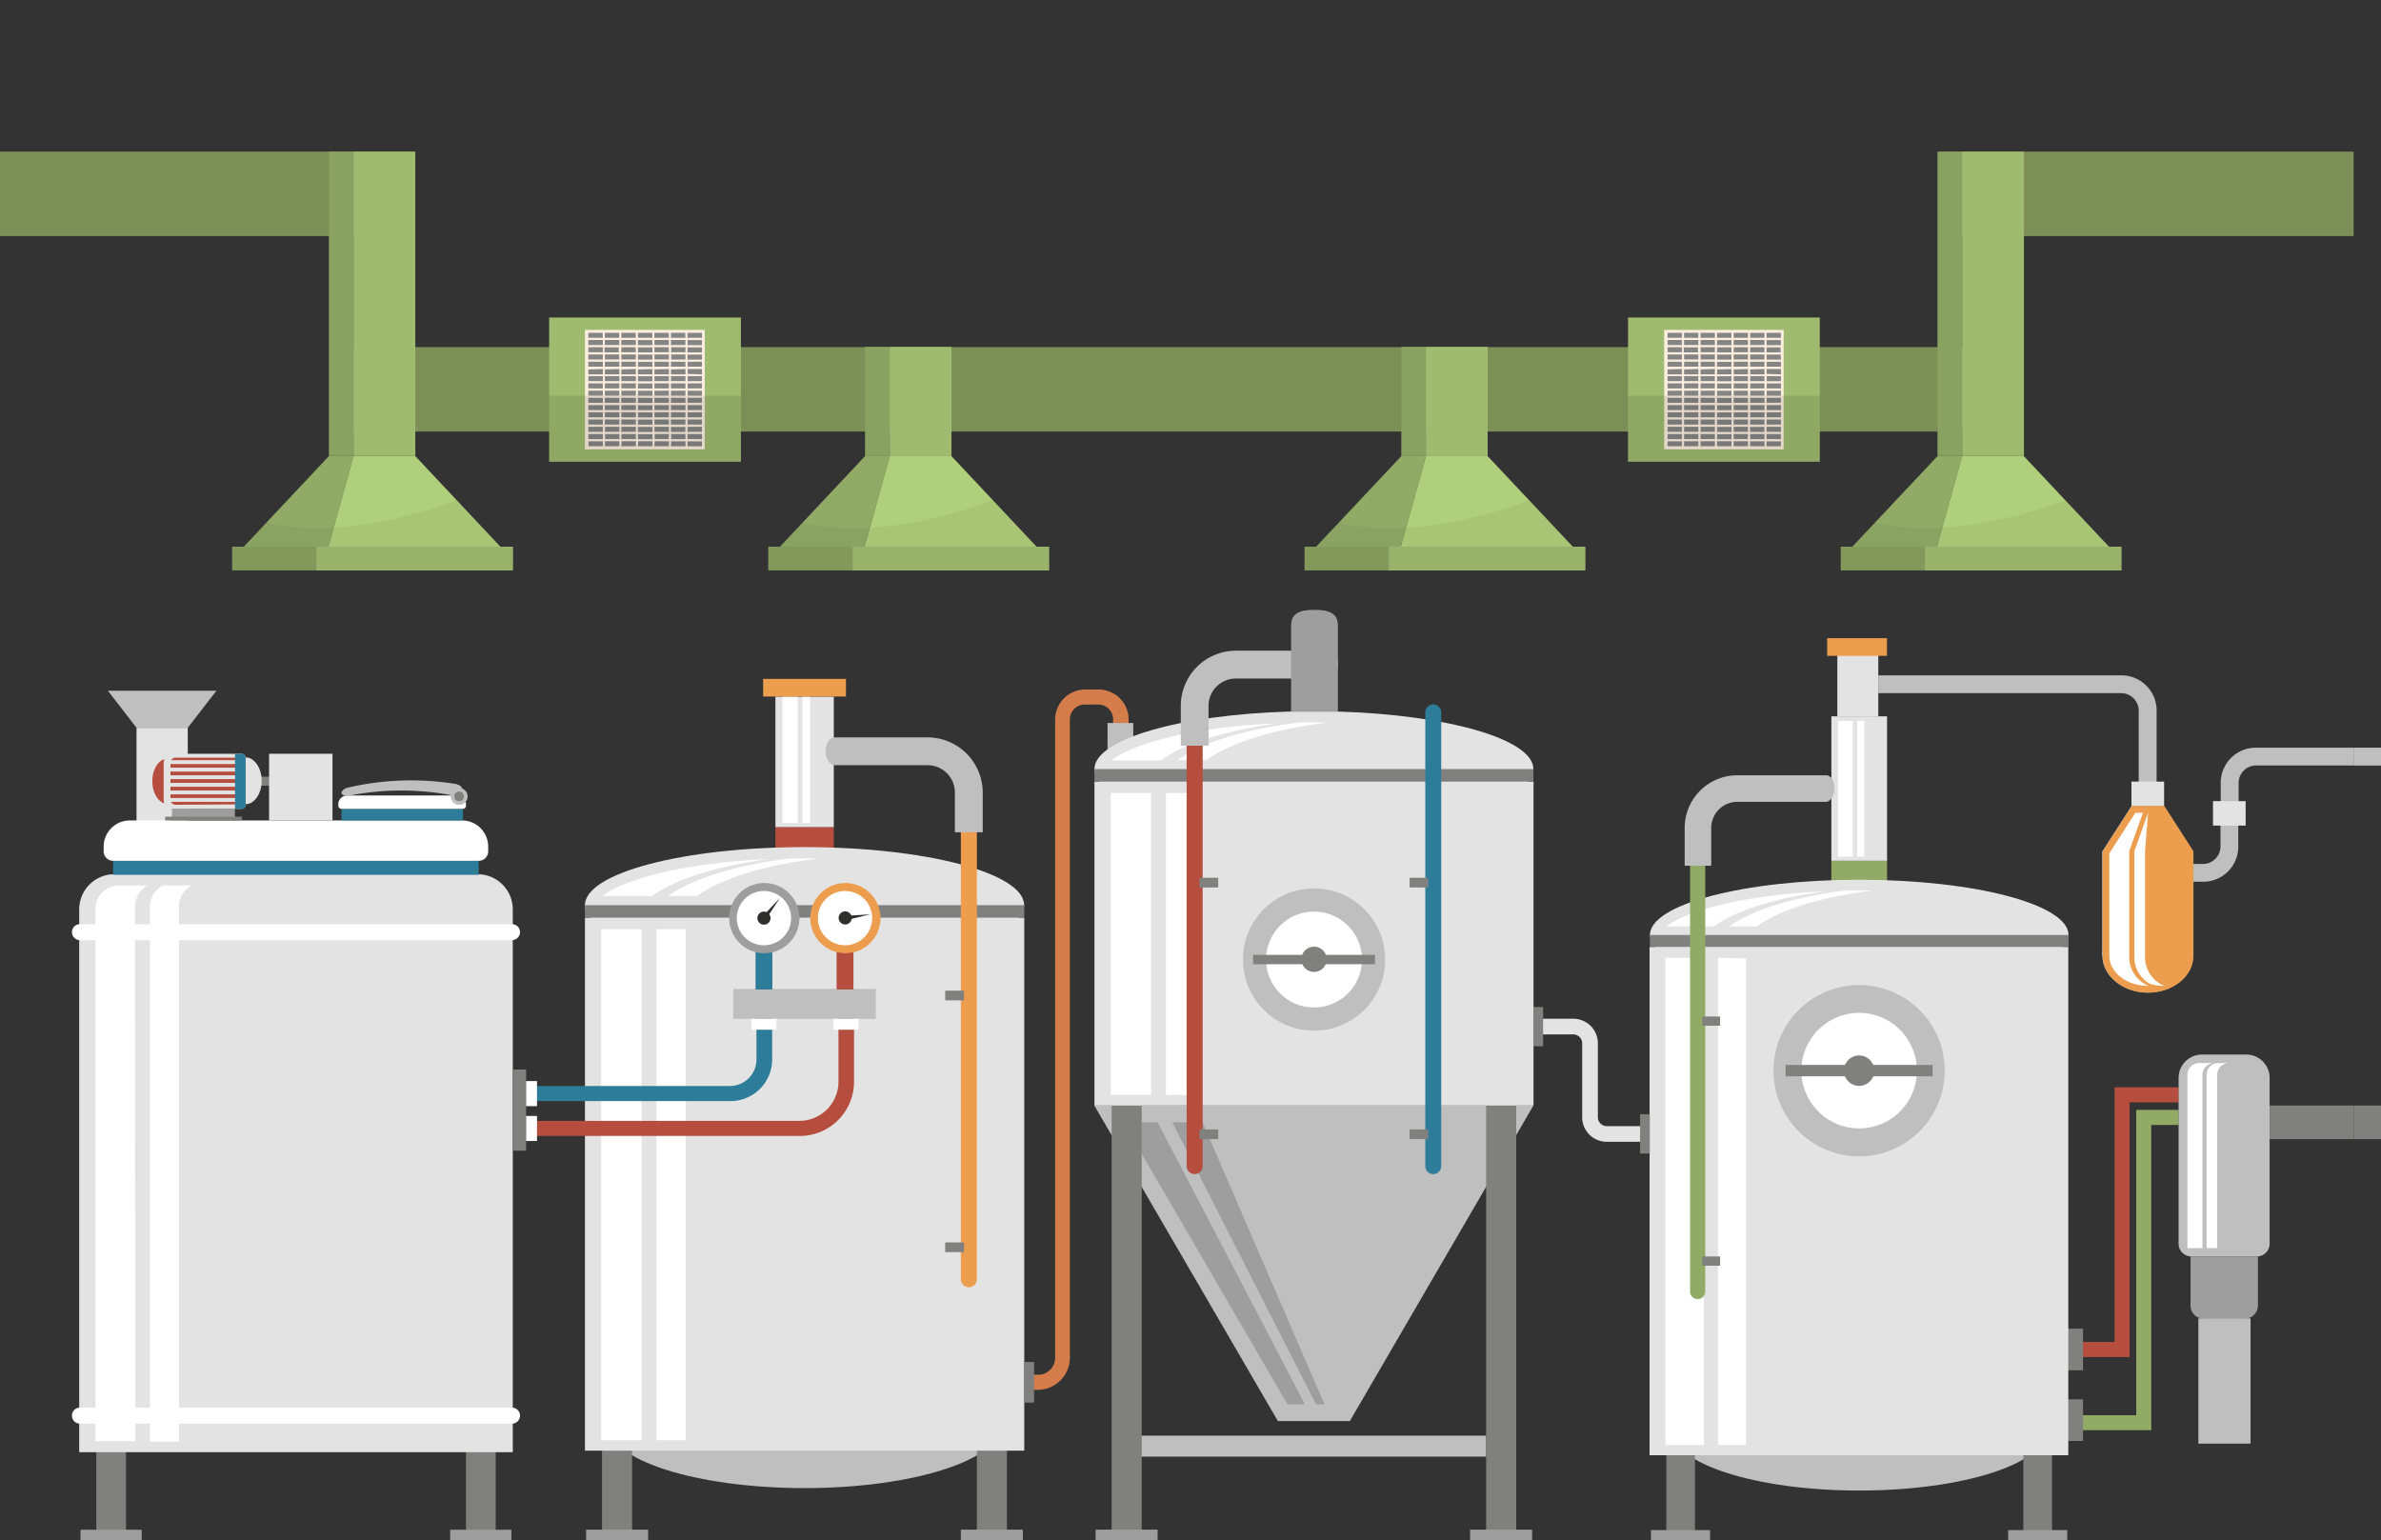 <svg xmlns="http://www.w3.org/2000/svg" viewBox="0 0 203.52 131.65"><rect x="0" y="0" width="203.52" height="131.65" fill="#333333" stroke="none"/><defs><style>.cls-1{fill:#7c8f56;}.cls-2{fill:#91ab67;}.cls-3{fill:#b0cf7c;}.cls-4{fill:#89a161;}.cls-5{fill:#9fbb70;}.cls-6{opacity:0.05;}.cls-7{fill:#e3e3e3;}.cls-8{fill:#bfbfbf;}.cls-9{fill:#b64e40;}.cls-10{fill:#d47d4a;}.cls-11{fill:#ec9d4d;}.cls-12{fill:#fff;}.cls-13{fill:#9e9e9e;}.cls-14{fill:#80807f;}.cls-15{fill:#2d7c99;}.cls-16{fill:#2e2e2d;}.cls-17{fill:none;}.cls-18{fill:#858585;}.cls-19{fill:#fbeedf;}.cls-20{opacity:0.1;}</style></defs><g id="Layer_2" data-name="Layer 2"><g id="products"><rect class="cls-1" x="29.17" y="29.67" width="143.28" height="7.22"/><rect class="cls-1" y="12.96" width="35.26" height="7.22"/><rect class="cls-1" x="165.92" y="12.96" width="35.26" height="7.22"/><polygon class="cls-2" points="28.11 38.99 20.67 46.91 28.02 46.91 30.22 38.99 28.11 38.99"/><polygon class="cls-3" points="35.5 38.99 30.22 38.99 28.02 46.91 42.94 46.91 35.5 38.99"/><rect class="cls-4" x="19.84" y="46.73" width="23.99" height="2.02"/><rect class="cls-5" x="27.05" y="46.73" width="16.79" height="2.02"/><rect class="cls-4" x="28.11" y="12.96" width="2.11" height="26.02"/><rect class="cls-5" x="30.22" y="12.96" width="5.28" height="26.02"/><path class="cls-6" d="M39.05,42.77c-5.26,1.86-10.95,3.09-16.28,1.91l-1.93,2h-1v2h24v-2H42.77Z"/><polygon class="cls-2" points="73.94 38.99 66.5 46.91 73.85 46.91 76.05 38.99 73.94 38.99"/><polygon class="cls-3" points="81.33 38.99 76.05 38.99 73.85 46.91 88.77 46.91 81.33 38.99"/><rect class="cls-4" x="65.67" y="46.73" width="23.99" height="2.02"/><rect class="cls-5" x="72.88" y="46.73" width="16.79" height="2.02"/><rect class="cls-4" x="73.94" y="29.65" width="2.11" height="9.34"/><rect class="cls-5" x="76.05" y="29.65" width="5.28" height="9.34"/><path class="cls-6" d="M84.88,42.77c-5.26,1.86-10.95,3.09-16.28,1.91l-1.92,2h-1v2h24v-2H88.6Z"/><polygon class="cls-2" points="119.78 38.99 112.33 46.91 119.68 46.91 121.89 38.99 119.78 38.99"/><polygon class="cls-3" points="127.16 38.99 121.89 38.99 119.68 46.91 134.61 46.91 127.16 38.99"/><rect class="cls-4" x="111.51" y="46.73" width="23.99" height="2.02"/><rect class="cls-5" x="118.71" y="46.73" width="16.79" height="2.02"/><rect class="cls-4" x="119.78" y="29.65" width="2.11" height="9.34"/><rect class="cls-5" x="121.88" y="29.65" width="5.28" height="9.34"/><path class="cls-6" d="M130.72,42.77c-5.26,1.86-11,3.09-16.29,1.91l-1.92,2h-1v2h24v-2h-1.07Z"/><polygon class="cls-2" points="165.61 38.99 158.16 46.91 165.51 46.91 167.72 38.99 165.61 38.99"/><polygon class="cls-3" points="172.99 38.99 167.72 38.99 165.51 46.91 180.44 46.91 172.99 38.99"/><rect class="cls-4" x="157.34" y="46.73" width="23.99" height="2.02"/><rect class="cls-5" x="164.54" y="46.73" width="16.79" height="2.02"/><rect class="cls-4" x="165.61" y="12.96" width="2.11" height="26.02"/><rect class="cls-5" x="167.72" y="12.96" width="5.28" height="26.02"/><path class="cls-6" d="M176.55,42.77c-5.26,1.86-11,3.09-16.29,1.91l-1.92,2h-1v2h24v-2h-1.07Z"/><path class="cls-7" d="M140.6,97.6h-3.27a2.1,2.1,0,0,1-2.09-2.1V89.18a.76.76,0,0,0-.76-.76h-3V87.08h3a2.1,2.1,0,0,1,2.1,2.1V95.5a.76.76,0,0,0,.75.76h3.27Z"/><path class="cls-8" d="M188.3,75.37h-4.71V73.85h4.71a1.5,1.5,0,0,0,1.5-1.5V70.17h1.52v2.18A3,3,0,0,1,188.3,75.37Z"/><polygon class="cls-9" points="182.03 116 177.37 116 177.37 114.71 180.75 114.71 180.75 92.94 186.22 92.94 186.22 94.23 182.03 94.23 182.03 116"/><polygon class="cls-2" points="183.88 122.25 177.37 122.25 177.37 120.97 182.6 120.97 182.6 94.87 186.22 94.87 186.22 96.16 183.88 96.16 183.88 122.25"/><path class="cls-10" d="M88.71,118.8H88v-1.29h.74a1.45,1.45,0,0,0,1.45-1.46V61.5a2.57,2.57,0,0,1,2.57-2.56h1.15a2.56,2.56,0,0,1,2.56,2.56V65H95.15V61.5a1.28,1.28,0,0,0-1.27-1.28H92.73a1.28,1.28,0,0,0-1.28,1.28v54.55A2.75,2.75,0,0,1,88.71,118.8Z"/><rect class="cls-8" x="94.67" y="61.8" width="2.2" height="2.42"/><path class="cls-8" d="M181.31,57.73H160.55v1.52h20.76a1.5,1.5,0,0,1,1.5,1.5v6.69h1.53V60.75A3,3,0,0,0,181.31,57.73Z"/><path class="cls-8" d="M187.46,81.7c0-1.74-1.74-3.15-3.88-3.15S179.7,80,179.7,81.7s1.74,3.15,3.88,3.15S187.46,83.44,187.46,81.7Z"/><rect class="cls-7" x="179.7" y="72.77" width="7.76" height="8.92"/><polygon class="cls-8" points="184.97 68.9 182.19 68.9 179.7 72.77 187.46 72.77 184.97 68.9"/><rect class="cls-7" x="182.19" y="66.81" width="2.79" height="2.09"/><rect class="cls-8" x="201.18" y="63.91" width="2.35" height="1.53"/><path class="cls-8" d="M192.82,63.91a3,3,0,0,0-3,3v2.18h1.53V66.93a1.5,1.5,0,0,1,1.49-1.5h8.36V63.91Z"/><rect class="cls-7" x="189.16" y="68.48" width="2.79" height="2.09"/><path class="cls-11" d="M185,68.9h-2.78l-2.49,3.87V81.7c0,1.74,1.74,3.15,3.88,3.15s3.88-1.41,3.88-3.15V72.77Z"/><path class="cls-12" d="M182,81.93V72.75l1.17-3.27h-.65l-2.22,3.46V81.7c0,1.42,1.48,2.57,3.3,2.57h.06A2.67,2.67,0,0,1,182,81.93Z"/><path class="cls-12" d="M185,84.27a2.66,2.66,0,0,1-1.65-2.34V72.75l.26-3.27-1.17,3.27v9.18a2.57,2.57,0,0,0,1.37,2.18,4.19,4.19,0,0,0,1.14.16Z"/><polygon class="cls-8" points="115.38 121.47 109.23 121.47 93.54 94.5 131.07 94.5 115.38 121.47"/><polygon class="cls-13" points="96.02 95.93 110.05 120.04 111.54 120.04 98.95 95.93 96.02 95.93"/><polygon class="cls-13" points="102.79 95.93 100.2 95.93 112.49 120.04 113.21 120.04 102.79 95.93"/><path class="cls-7" d="M131.07,65.74c0,2.73-8.4,5-18.76,5s-18.76-2.22-18.76-5c0-2.55,7.31-4.65,16.72-4.92.67,0,1.35,0,2,0s1.37,0,2,0C123.76,61.09,131.07,63.19,131.07,65.74Z"/><path class="cls-12" d="M95,65h4.26c1.54-1.18,4.94-2.51,10-3.17C101.48,62.13,96.57,63.72,95,65Z"/><path class="cls-12" d="M111.08,61.75c-5.3.64-8.83,2-10.4,3.22h2.45c1.58-1.21,5.11-2.58,10.41-3.22h-2.46Z"/><rect class="cls-14" x="95.02" y="93.23" width="2.57" height="38.42"/><rect class="cls-14" x="127.03" y="93.23" width="2.57" height="38.42"/><path class="cls-7" d="M93.55,66.81a2.71,2.71,0,0,0,0,.29V94.5h37.53V67.1a2.71,2.71,0,0,0,0-.29Z"/><path class="cls-12" d="M94.94,67.79a2.58,2.58,0,0,0,0,.29V93.59h3.45V67.88s0-.06,0-.09Z"/><path class="cls-12" d="M99.66,67.79a.28.28,0,0,0,0,.09V93.59h2.5V67.88s0-.06,0-.09Z"/><rect class="cls-13" x="93.65" y="130.75" width="5.3" height="0.9"/><rect class="cls-13" x="125.66" y="130.75" width="5.3" height="0.9"/><rect class="cls-14" x="93.55" y="65.74" width="37.52" height="1.07"/><path class="cls-15" d="M123.19,99.68a.68.68,0,0,1-.68.68h0a.68.68,0,0,1-.68-.68V60.9a.68.68,0,0,1,.68-.69h0a.68.68,0,0,1,.68.69Z"/><rect class="cls-14" x="120.49" y="75.03" width="1.6" height="0.83"/><rect class="cls-14" x="120.49" y="96.54" width="1.6" height="0.83"/><path class="cls-9" d="M101.43,99.68a.69.69,0,0,0,.69.68h0a.69.69,0,0,0,.68-.68V60.9a.69.69,0,0,0-.68-.69h0a.69.69,0,0,0-.69.69Z"/><rect class="cls-14" x="102.53" y="75.03" width="1.6" height="0.83"/><rect class="cls-14" x="102.53" y="96.54" width="1.6" height="0.83"/><path class="cls-8" d="M100.93,63.74h2.37V60.35A2.34,2.34,0,0,1,105.64,58h8c1-.26.93-2.23,0-2.38h-8a4.72,4.72,0,0,0-4.71,4.72Z"/><rect class="cls-8" x="97.58" y="122.72" width="29.44" height="1.79"/><path class="cls-13" d="M114.36,53.45v7.37c-.68,0-1.36,0-2,0s-1.37,0-2,0V53.45c0-1.12.91-1.32,2-1.32h0C113.45,52.13,114.36,52.33,114.36,53.45Z"/><circle class="cls-8" cx="112.32" cy="82.02" r="6.08"/><circle class="cls-12" cx="112.32" cy="82.02" r="4.1"/><path class="cls-14" d="M113.4,82a1.08,1.08,0,1,1-1.08-1.08A1.08,1.08,0,0,1,113.4,82Z"/><rect class="cls-14" x="107.11" y="81.62" width="10.42" height="0.8"/><rect class="cls-14" x="176.7" y="113.57" width="1.35" height="3.56"/><rect class="cls-14" x="176.7" y="119.61" width="1.35" height="3.56"/><rect class="cls-2" x="156.54" y="73.58" width="4.76" height="2.53"/><ellipse class="cls-7" cx="158.92" cy="79.92" rx="17.89" ry="4.72"/><path class="cls-12" d="M142.44,79.19h4.06c1.47-1.12,4.71-2.39,9.56-3C148.59,76.49,143.91,78,142.44,79.19Z"/><path class="cls-12" d="M157.74,76.12c-5.05.62-8.41,1.92-9.92,3.07h2.35c1.5-1.15,4.86-2.45,9.92-3.07h-2.35Z"/><path class="cls-8" d="M174.92,122.27c0-2.83-7.17-5.13-16-5.13s-16,2.3-16,5.13,7.16,5.14,16,5.14S174.92,125.11,174.92,122.27Z"/><rect class="cls-14" x="142.43" y="123.17" width="2.45" height="8.48"/><rect class="cls-14" x="172.95" y="123.17" width="2.45" height="8.48"/><path class="cls-7" d="M141,80.94a2.81,2.81,0,0,0,0,.29v43.16h35.79V81.23a2.83,2.83,0,0,0,0-.29Z"/><path class="cls-12" d="M142.35,81.88a2.48,2.48,0,0,0,0,.27v41.37h3.3V81.88Z"/><path class="cls-12" d="M146.85,81.88s0,.05,0,.08v41.56h2.39V82s0,0,0-.08Z"/><rect class="cls-13" x="141.12" y="130.79" width="5.05" height="0.86"/><rect class="cls-13" x="171.65" y="130.79" width="5.05" height="0.86"/><rect class="cls-14" x="141.03" y="79.92" width="35.78" height="1.02"/><rect class="cls-7" x="156.54" y="61.23" width="4.76" height="12.35"/><path class="cls-2" d="M144.46,110.39a.66.66,0,0,0,.65.66h0a.66.66,0,0,0,.65-.66v-37a.65.65,0,0,0-.65-.65h0a.65.65,0,0,0-.65.65Z"/><rect class="cls-14" x="145.5" y="86.89" width="1.53" height="0.79"/><rect class="cls-14" x="145.5" y="107.4" width="1.53" height="0.79"/><path class="cls-8" d="M144,74h2.27V70.76a2.23,2.23,0,0,1,2.23-2.22h7.64c.91-.26.88-2.13,0-2.27h-7.64a4.5,4.5,0,0,0-4.5,4.49Z"/><rect class="cls-12" x="157.12" y="61.62" width="1.25" height="11.61"/><rect class="cls-12" x="158.74" y="61.62" width="0.62" height="11.61"/><circle class="cls-8" cx="158.91" cy="91.52" r="7.32"/><circle class="cls-12" cx="158.91" cy="91.52" r="4.94" transform="translate(43.04 233.65) rotate(-80.75)"/><path class="cls-14" d="M160.21,91.52a1.3,1.3,0,1,1-1.3-1.3A1.3,1.3,0,0,1,160.21,91.52Z"/><rect class="cls-14" x="152.63" y="91.03" width="12.56" height="0.97"/><rect class="cls-9" x="66.28" y="70.7" width="4.99" height="2.66"/><ellipse class="cls-7" cx="68.77" cy="77.37" rx="18.77" ry="4.96"/><path class="cls-12" d="M51.48,76.59h4.26c1.54-1.18,4.94-2.5,10-3.16C57.93,73.76,53,75.35,51.48,76.59Z"/><path class="cls-12" d="M67.54,73.38c-5.3.64-8.83,2-10.41,3.21h2.46C61.16,75.38,64.7,74,70,73.38l-1.23,0Z"/><ellipse class="cls-8" cx="68.77" cy="121.81" rx="16.8" ry="5.39"/><rect class="cls-14" x="51.46" y="122.75" width="2.57" height="8.9"/><rect class="cls-14" x="83.5" y="122.75" width="2.57" height="8.9"/><path class="cls-7" d="M50,78.44a2.64,2.64,0,0,0,0,.29V124H87.55V78.73a2.64,2.64,0,0,0,0-.29Z"/><path class="cls-12" d="M51.39,79.42a1.36,1.36,0,0,0,0,.29v43.4h3.45V79.5s0,0,0-.08Z"/><path class="cls-12" d="M56.11,79.42s0,0,0,.08v43.61h2.51V79.42Z"/><rect class="cls-13" x="50.1" y="130.75" width="5.3" height="0.9"/><rect class="cls-13" x="82.13" y="130.75" width="5.3" height="0.9"/><rect class="cls-14" x="50" y="77.37" width="37.55" height="1.07"/><path class="cls-11" d="M83.5,109.34a.69.69,0,0,1-.69.69h0a.69.69,0,0,1-.68-.69V70.53a.69.69,0,0,1,.68-.68h0a.69.69,0,0,1,.69.68Z"/><rect class="cls-14" x="80.79" y="84.68" width="1.61" height="0.83"/><rect class="cls-14" x="80.79" y="106.2" width="1.61" height="0.83"/><rect class="cls-7" x="66.28" y="59.55" width="4.99" height="11.15"/><path class="cls-8" d="M84,71.14H81.62V67.75a2.33,2.33,0,0,0-2.33-2.34h-8c-1-.26-.93-2.23,0-2.38h8A4.72,4.72,0,0,1,84,67.75Z"/><rect class="cls-8" x="62.68" y="84.53" width="12.18" height="2.56"/><rect class="cls-12" x="66.88" y="59.55" width="1.31" height="10.8"/><rect class="cls-12" x="68.59" y="59.55" width="0.65" height="10.8"/><rect class="cls-15" x="64.58" y="81.11" width="1.44" height="3.47"/><path class="cls-13" d="M68.33,78.48a3,3,0,1,1-3-3A3,3,0,0,1,68.33,78.48Z"/><path class="cls-12" d="M67.62,78.48a2.32,2.32,0,1,1-2.32-2.32A2.32,2.32,0,0,1,67.62,78.48Z"/><rect class="cls-9" x="71.51" y="81.11" width="1.44" height="3.47"/><path class="cls-11" d="M75.26,78.48a3,3,0,1,1-3-3A3,3,0,0,1,75.26,78.48Z"/><path class="cls-12" d="M74.55,78.48a2.32,2.32,0,1,1-2.32-2.32A2.32,2.32,0,0,1,74.55,78.48Z"/><path class="cls-12" d="M65.3,76.54a1.94,1.94,0,1,0,1.94,1.94A1.94,1.94,0,0,0,65.3,76.54Z"/><path class="cls-12" d="M72.23,76.54a1.94,1.94,0,1,0,1.94,1.94A1.94,1.94,0,0,0,72.23,76.54Z"/><path class="cls-16" d="M65.86,78.48a.56.56,0,1,1-.56-.56A.56.56,0,0,1,65.86,78.48Z"/><polygon class="cls-16" points="66.66 76.77 65.15 78.36 65.45 78.6 66.66 76.77"/><path class="cls-16" d="M72.64,78.86a.56.56,0,0,1-.79,0,.56.56,0,1,1,.79,0Z"/><polygon class="cls-16" points="74.39 78.15 72.2 78.29 72.26 78.67 74.39 78.15"/><polygon class="cls-8" points="16.05 62.21 11.67 62.21 9.22 59.04 18.5 59.04 16.05 62.21"/><polygon class="cls-7" points="16.05 71.21 11.67 71.29 11.67 62.21 16.05 62.21 16.05 71.21"/><rect class="cls-14" x="8.23" y="122.87" width="2.54" height="8.78"/><rect class="cls-14" x="39.83" y="122.87" width="2.54" height="8.78"/><path class="cls-7" d="M43.83,124.13H6.77V77.73a3,3,0,0,1,2.94-3H40.88a3,3,0,0,1,2.95,3Z"/><path class="cls-12" d="M11.53,77.53a2.1,2.1,0,0,1,1.09-1.84H10.16a2,2,0,0,0-2,2v45.5h3.41Z"/><path class="cls-12" d="M13.91,75.69h0a2.1,2.1,0,0,0-1.09,1.84v45.7h2.47V77.53a2.09,2.09,0,0,1,1.1-1.84Z"/><rect class="cls-15" x="9.67" y="73.58" width="31.25" height="1.2"/><path class="cls-12" d="M39.49,70.13H11.11a2.24,2.24,0,0,0-2.25,2.24v.4a.81.81,0,0,0,.81.81H40.92a.81.81,0,0,0,.81-.81v-.4A2.24,2.24,0,0,0,39.49,70.13Z"/><rect class="cls-15" x="29.19" y="69.15" width="10.38" height="0.97"/><path class="cls-12" d="M39.09,68H29.66a.74.74,0,0,0-.74.74v.13a.27.27,0,0,0,.27.27H39.56a.27.27,0,0,0,.27-.27v-.13A.74.74,0,0,0,39.09,68Z"/><path class="cls-12" d="M44.45,79.67a.69.69,0,0,1-.69.69H6.83a.68.68,0,0,1-.68-.69h0A.67.67,0,0,1,6.83,79H43.76a.68.68,0,0,1,.69.68Z"/><path class="cls-12" d="M44.45,121a.69.69,0,0,1-.69.69H6.83a.68.68,0,0,1-.68-.69h0a.68.68,0,0,1,.68-.68H43.76a.69.69,0,0,1,.69.68Z"/><rect class="cls-14" x="21.84" y="66.39" width="1.79" height="0.77"/><path class="cls-7" d="M21,64.74c-.75,0-1.37.91-1.37,2s.62,2,1.37,2,1.37-.91,1.37-2S21.74,64.74,21,64.74Z"/><path class="cls-9" d="M14.31,64.85c-.71,0-1.29.86-1.29,1.93s.58,1.93,1.29,1.93,1.3-.87,1.3-1.93S15,64.85,14.31,64.85Z"/><path class="cls-7" d="M21,64.79v4a.36.36,0,0,1-.36.35H14.77a.78.78,0,0,1-.78-.78V65.22a.78.78,0,0,1,.78-.79h5.86A.36.36,0,0,1,21,64.79Z"/><path class="cls-9" d="M15,68.79a.44.44,0,0,1-.43-.46V65.22a.45.45,0,0,1,.43-.46h5.69v4Z"/><rect class="cls-7" x="14.18" y="64.98" width="6.07" height="0.33"/><rect class="cls-7" x="14.18" y="65.62" width="6.07" height="0.33"/><rect class="cls-7" x="14.18" y="66.27" width="6.07" height="0.33"/><rect class="cls-7" x="14.18" y="66.92" width="6.07" height="0.33"/><rect class="cls-7" x="14.18" y="67.57" width="6.07" height="0.33"/><rect class="cls-7" x="14.18" y="68.21" width="6.07" height="0.33"/><path class="cls-15" d="M21,64.79v4a.36.36,0,0,1-.36.35h-.55V64.43h.55A.36.36,0,0,1,21,64.79Z"/><rect class="cls-13" x="14.7" y="69.12" width="5.38" height="1.01"/><rect class="cls-14" x="14.12" y="69.81" width="6.55" height="0.32"/><rect class="cls-7" x="23" y="64.43" width="5.42" height="5.7"/><path class="cls-8" d="M38.73,68a23.06,23.06,0,0,0-8.84,0c-.34.06-.65,0-.7-.21h0c0-.17.19-.38.52-.46A24,24,0,0,1,38.88,67c.38.06.67.28.62.48l-.08.36C39.38,68,39.07,68.07,38.73,68Z"/><path class="cls-8" d="M38.53,68.07a.72.72,0,1,0,.71-.71A.71.71,0,0,0,38.53,68.07Z"/><path class="cls-14" d="M38.83,68.07a.41.41,0,0,0,.41.42.42.42,0,0,0,.42-.42.41.41,0,0,0-.42-.41A.41.41,0,0,0,38.83,68.07Z"/><path class="cls-12" d="M10.29,72.37v.31h3.12v-.13A2,2,0,0,1,14,71H11.63A1.34,1.34,0,0,0,10.29,72.37Z"/><path class="cls-12" d="M14.39,72.55v.13h2v-.13A2,2,0,0,1,17,71H15A2,2,0,0,0,14.39,72.55Z"/><rect class="cls-13" x="6.88" y="130.76" width="5.23" height="0.89"/><rect class="cls-13" x="38.48" y="130.76" width="5.23" height="0.89"/><rect class="cls-14" x="131.07" y="86.08" width="0.83" height="3.35"/><rect class="cls-14" x="140.19" y="95.25" width="0.83" height="3.35"/><rect class="cls-14" x="43.83" y="91.42" width="1.14" height="6.94"/><path class="cls-15" d="M62.39,94.12H45V92.83H62.39a2.27,2.27,0,0,0,2.27-2.26V87.09H66v3.48A3.56,3.56,0,0,1,62.39,94.12Z"/><rect class="cls-12" x="64.23" y="87.09" width="2.14" height="0.93"/><path class="cls-9" d="M68.33,97.1H45.05V95.81H68.33a3.35,3.35,0,0,0,3.34-3.34V87.09H73v5.38A4.64,4.64,0,0,1,68.33,97.1Z"/><rect class="cls-12" x="71.24" y="87.09" width="2.14" height="0.93"/><rect class="cls-12" x="44.97" y="92.41" width="0.93" height="2.14"/><rect class="cls-12" x="44.97" y="95.39" width="0.93" height="2.14"/><rect class="cls-14" x="87.55" y="116.42" width="0.84" height="3.47"/><path class="cls-8" d="M192.91,107.4h-5.59a1.09,1.09,0,0,1-1.1-1.09V92.14a2,2,0,0,1,2-2H192a2,2,0,0,1,2,2v14.17A1.09,1.09,0,0,1,192.91,107.4Z"/><path class="cls-12" d="M188.26,106.61V91.87a1,1,0,0,1,.94-1h-1.29a1,1,0,0,0-.94,1v14.74a.09.09,0,0,0,.08.08h1.29A.09.09,0,0,1,188.26,106.61Z"/><path class="cls-12" d="M189.52,106.61V91.87a1,1,0,0,1,.95-1h-.86a1,1,0,0,0-1,1v14.74a.09.09,0,0,0,.09.08h.85A.09.09,0,0,1,189.52,106.61Z"/><path class="cls-13" d="M191.91,112.72h-3.54a1.12,1.12,0,0,1-1.13-1.13V107.4H193v4.19A1.13,1.13,0,0,1,191.91,112.72Z"/><rect class="cls-8" x="187.91" y="112.69" width="4.46" height="10.71"/><rect class="cls-7" x="157.05" y="55.3" width="3.5" height="5.94"/><rect class="cls-11" x="65.23" y="58.03" width="7.08" height="1.51"/><rect class="cls-11" x="156.18" y="54.55" width="5.11" height="1.51"/><rect class="cls-14" x="201.18" y="94.5" width="2.35" height="2.87"/><rect class="cls-14" x="194" y="94.5" width="7.17" height="2.87"/><polyline class="cls-17" points="201.18 0 201.18 100.59 0 100.59 0 0"/><rect class="cls-5" x="46.94" y="27.14" width="16.39" height="12.33"/><rect class="cls-18" x="50.16" y="28.3" width="9.95" height="9.97"/><path class="cls-19" d="M57.16,37.3v.18l.19-.1v-.09ZM50,28.2V38.41H60.24V28.2Zm1.67,1.92v-.43h1.22v.43ZM60,29.69v.43H58.76v-.43Zm-1.23-.19v-.43H60v.43Zm1.23.81v.43H58.76v-.43Zm-1.42,6.18v.43H57.35v-.43Zm.19,1.24H60v.42H58.76Zm-3-8.23H54.53v-.43h1.22Zm0,.19v.43H54.53v-.43Zm0,.62v.43H54.53v-.43Zm0,.62v.42H54.53v-.42Zm0,.62V32H54.53v-.42Zm0,.61v.43H54.53v-.43Zm0,.62v.43H54.53v-.43Zm0,.62v.43H54.53V33.4Zm0,.62v.42H54.53V34Zm0,.62v.42H54.53v-.42Zm0,.61v.43H54.53v-.43Zm0,.62v.43H54.53v-.43Zm0,.62v.43H54.53v-.43Zm0,.62v.43H54.53v-.43Zm-1.42-7H53.11v-.43h1.22Zm0,.19v.43H53.11v-.43Zm0,.62v.42H53.11v-.42Zm0,.62V32H53.11v-.42Zm0,.61v.43H53.11v-.43Zm0,.62v.43H53.11v-.43Zm0,.62v.43H53.11V33.4Zm0,.62v.42H53.11V34Zm0,.62v.42H53.11v-.42Zm0,.61v.43H53.11v-.43Zm0,.62v.43H53.11v-.43Zm0,.62v.43H53.11v-.43Zm-1.41-5.75H51.7v-.43h1.22Zm0,.19v.42H51.7v-.42Zm0,.62V32H51.7v-.42Zm0,.61v.43H51.7v-.43Zm0,.62v.43H51.7v-.43Zm0,.62v.43H51.7V33.4Zm0,.62v.42H51.7V34Zm0,.62v.42H51.7v-.42Zm0,.61v.43H51.7v-.43Zm0,.62v.43H51.7v-.43Zm-1.22.62h1.22v.43H51.7Zm0,1.24h1.22v.42H51.7Zm0-.19v-.43h1.22v.43Zm1.41-.43h1.22v.43H53.11Zm0,.62h1.22v.42H53.11Zm1.42,0h1.22v.42H54.53Zm1.41,0h1.22v.42H55.94Zm0-.19v-.43h1.22v.43Zm1.22-7.42H55.94v-.43h1.22Zm0,.19v.43H55.94v-.43Zm0,.62v.42H55.94v-.42Zm0,.62V32H55.94v-.42Zm0,.61v.43H55.94v-.43Zm0,.62v.43H55.94v-.43Zm0,.62v.43H55.94V33.4Zm0,.62v.42H55.94V34Zm0,.62v.42H55.94v-.42Zm0,.61v.43H55.94v-.43Zm0,.62v.43H55.94v-.43Zm0,.62v.43H55.94v-.43Zm.19,1.24h1.22v.42H57.35Zm0-.19v-.43h1.22v.43Zm1.22-6.61v.42H57.35v-.42Zm-1.22-.19v-.43h1.22v.43Zm1.22.81V32H57.35v-.42Zm0,.61v.43H57.35v-.43Zm0,.62v.43H57.35v-.43Zm0,.62v.43H57.35V33.4Zm0,.62v.42H57.35V34Zm0,.62v.42H57.35v-.42Zm0,.61v.43H57.35v-.43Zm0,.62v.43H57.35v-.43Zm.19.62H60v.43H58.76Zm0-.19v-.43H60v.43Zm0-.62v-.43H60v.43Zm0-.62v-.42H60v.42Zm0-.62V34H60v.42Zm0-.61V33.4H60v.43Zm0-.62v-.43H60v.43Zm0-.62v-.43H60v.43Zm0-.62v-.42H60V32Zm0-.62v-.42H60v.42Zm-1.41-1.23v-.43h1.22v.43Zm1.22-1.24H57.35v-.42h1.22Zm0,.19v.43H57.35v-.43Zm-1.41.43H55.94v-.43h1.22Zm0-.62H55.94v-.42h1.22Zm-1.41,0H54.53v-.42h1.22Zm-1.42,0H53.11v-.42h1.22Zm0,.19v.43H53.11v-.43Zm-1.41-.19H51.7v-.42h1.22Zm0,.19v.43H51.7v-.43Zm-1.41-.19H50.29v-.42h1.22Zm0,.19v.43H50.29v-.43Zm0,.62v.43H50.29v-.43Zm0,.62v.43H50.29v-.43Zm0,.62v.42H50.29v-.42Zm0,.62V32H50.29v-.42Zm0,.61v.43H50.29v-.43Zm0,.62v.43H50.29v-.43Zm0,.62v.43H50.29V33.4Zm0,.62v.42H50.29V34Zm0,.62v.42H50.29v-.42Zm0,.61v.43H50.29v-.43Zm0,.62v.43H50.29v-.43Zm0,.62v.43H50.29v-.43Zm0,.62v.43H50.29v-.43Zm-1.22.62h1.22v.42H50.29Zm9.7-.19H58.76v-.43H60Zm0-8.66H58.76v-.42H60Z"/><rect class="cls-20" x="46.94" y="33.83" width="16.39" height="5.64"/><rect class="cls-5" x="139.16" y="27.14" width="16.39" height="12.33"/><rect class="cls-18" x="142.38" y="28.3" width="9.95" height="9.97"/><path class="cls-19" d="M149.38,37.3v.18l.19-.1v-.09Zm-7.13-9.1V38.41h10.21V28.2Zm1.67,1.92v-.43h1.22v.43Zm8.28-.43v.43H151v-.43ZM151,29.5v-.43h1.22v.43Zm1.22.81v.43H151v-.43Zm-1.41,6.18v.43h-1.22v-.43Zm.19,1.24h1.22v.42H151Zm-3-8.23h-1.23v-.43H148Zm0,.19v.43h-1.23v-.43Zm0,.62v.43h-1.23v-.43Zm0,.62v.42h-1.23v-.42Zm0,.62V32h-1.23v-.42Zm0,.61v.43h-1.23v-.43Zm0,.62v.43h-1.23v-.43Zm0,.62v.43h-1.23V33.4Zm0,.62v.42h-1.23V34Zm0,.62v.42h-1.23v-.42Zm0,.61v.43h-1.23v-.43Zm0,.62v.43h-1.23v-.43Zm0,.62v.43h-1.23v-.43Zm0,.62v.43h-1.23v-.43Zm-1.42-7h-1.22v-.43h1.22Zm0,.19v.43h-1.22v-.43Zm0,.62v.42h-1.22v-.42Zm0,.62V32h-1.22v-.42Zm0,.61v.43h-1.22v-.43Zm0,.62v.43h-1.22v-.43Zm0,.62v.43h-1.22V33.4Zm0,.62v.42h-1.22V34Zm0,.62v.42h-1.22v-.42Zm0,.61v.43h-1.22v-.43Zm0,.62v.43h-1.22v-.43Zm0,.62v.43h-1.22v-.43Zm-1.41-5.75h-1.22v-.43h1.22Zm0,.19v.42h-1.22v-.42Zm0,.62V32h-1.22v-.42Zm0,.61v.43h-1.22v-.43Zm0,.62v.43h-1.22v-.43Zm0,.62v.43h-1.22V33.4Zm0,.62v.42h-1.22V34Zm0,.62v.42h-1.22v-.42Zm0,.61v.43h-1.22v-.43Zm0,.62v.43h-1.22v-.43Zm-1.22.62h1.22v.43h-1.22Zm0,1.24h1.22v.42h-1.22Zm0-.19v-.43h1.22v.43Zm1.41-.43h1.22v.43h-1.22Zm0,.62h1.22v.42h-1.22Zm1.41,0H148v.42h-1.23Zm1.42,0h1.22v.42h-1.22Zm0-.19v-.43h1.22v.43Zm1.22-7.42h-1.22v-.43h1.22Zm0,.19v.43h-1.22v-.43Zm0,.62v.42h-1.22v-.42Zm0,.62V32h-1.22v-.42Zm0,.61v.43h-1.22v-.43Zm0,.62v.43h-1.22v-.43Zm0,.62v.43h-1.22V33.4Zm0,.62v.42h-1.22V34Zm0,.62v.42h-1.22v-.42Zm0,.61v.43h-1.22v-.43Zm0,.62v.43h-1.22v-.43Zm0,.62v.43h-1.22v-.43Zm.19,1.24h1.22v.42h-1.22Zm0-.19v-.43h1.22v.43Zm1.22-6.61v.42h-1.22v-.42Zm-1.22-.19v-.43h1.22v.43Zm1.22.81V32h-1.22v-.42Zm0,.61v.43h-1.22v-.43Zm0,.62v.43h-1.22v-.43Zm0,.62v.43h-1.22V33.4Zm0,.62v.42h-1.22V34Zm0,.62v.42h-1.22v-.42Zm0,.61v.43h-1.22v-.43Zm0,.62v.43h-1.22v-.43Zm.19.62h1.22v.43H151Zm0-.19v-.43h1.22v.43Zm0-.62v-.43h1.22v.43Zm0-.62v-.42h1.22v.42Zm0-.62V34h1.22v.42Zm0-.61V33.4h1.22v.43Zm0-.62v-.43h1.22v.43Zm0-.62v-.43h1.22v.43Zm0-.62v-.42h1.22V32Zm0-.62v-.42h1.22v.42Zm-1.41-1.23v-.43h1.22v.43Zm1.22-1.24h-1.22v-.42h1.22Zm0,.19v.43h-1.22v-.43Zm-1.41.43h-1.22v-.43h1.22Zm0-.62h-1.22v-.42h1.22Zm-1.41,0h-1.23v-.42H148Zm-1.42,0h-1.22v-.42h1.22Zm0,.19v.43h-1.22v-.43Zm-1.41-.19h-1.22v-.42h1.22Zm0,.19v.43h-1.22v-.43Zm-1.41-.19h-1.22v-.42h1.22Zm0,.19v.43h-1.22v-.43Zm0,.62v.43h-1.22v-.43Zm0,.62v.43h-1.22v-.43Zm0,.62v.42h-1.22v-.42Zm0,.62V32h-1.22v-.42Zm0,.61v.43h-1.22v-.43Zm0,.62v.43h-1.22v-.43Zm0,.62v.43h-1.22V33.4Zm0,.62v.42h-1.22V34Zm0,.62v.42h-1.22v-.42Zm0,.61v.43h-1.22v-.43Zm0,.62v.43h-1.22v-.43Zm0,.62v.43h-1.22v-.43Zm0,.62v.43h-1.22v-.43Zm-1.22.62h1.22v.42h-1.22Zm9.69-.19H151v-.43h1.22Zm0-8.66H151v-.42h1.22Z"/><rect class="cls-20" x="139.16" y="33.83" width="16.39" height="5.64"/></g></g></svg>